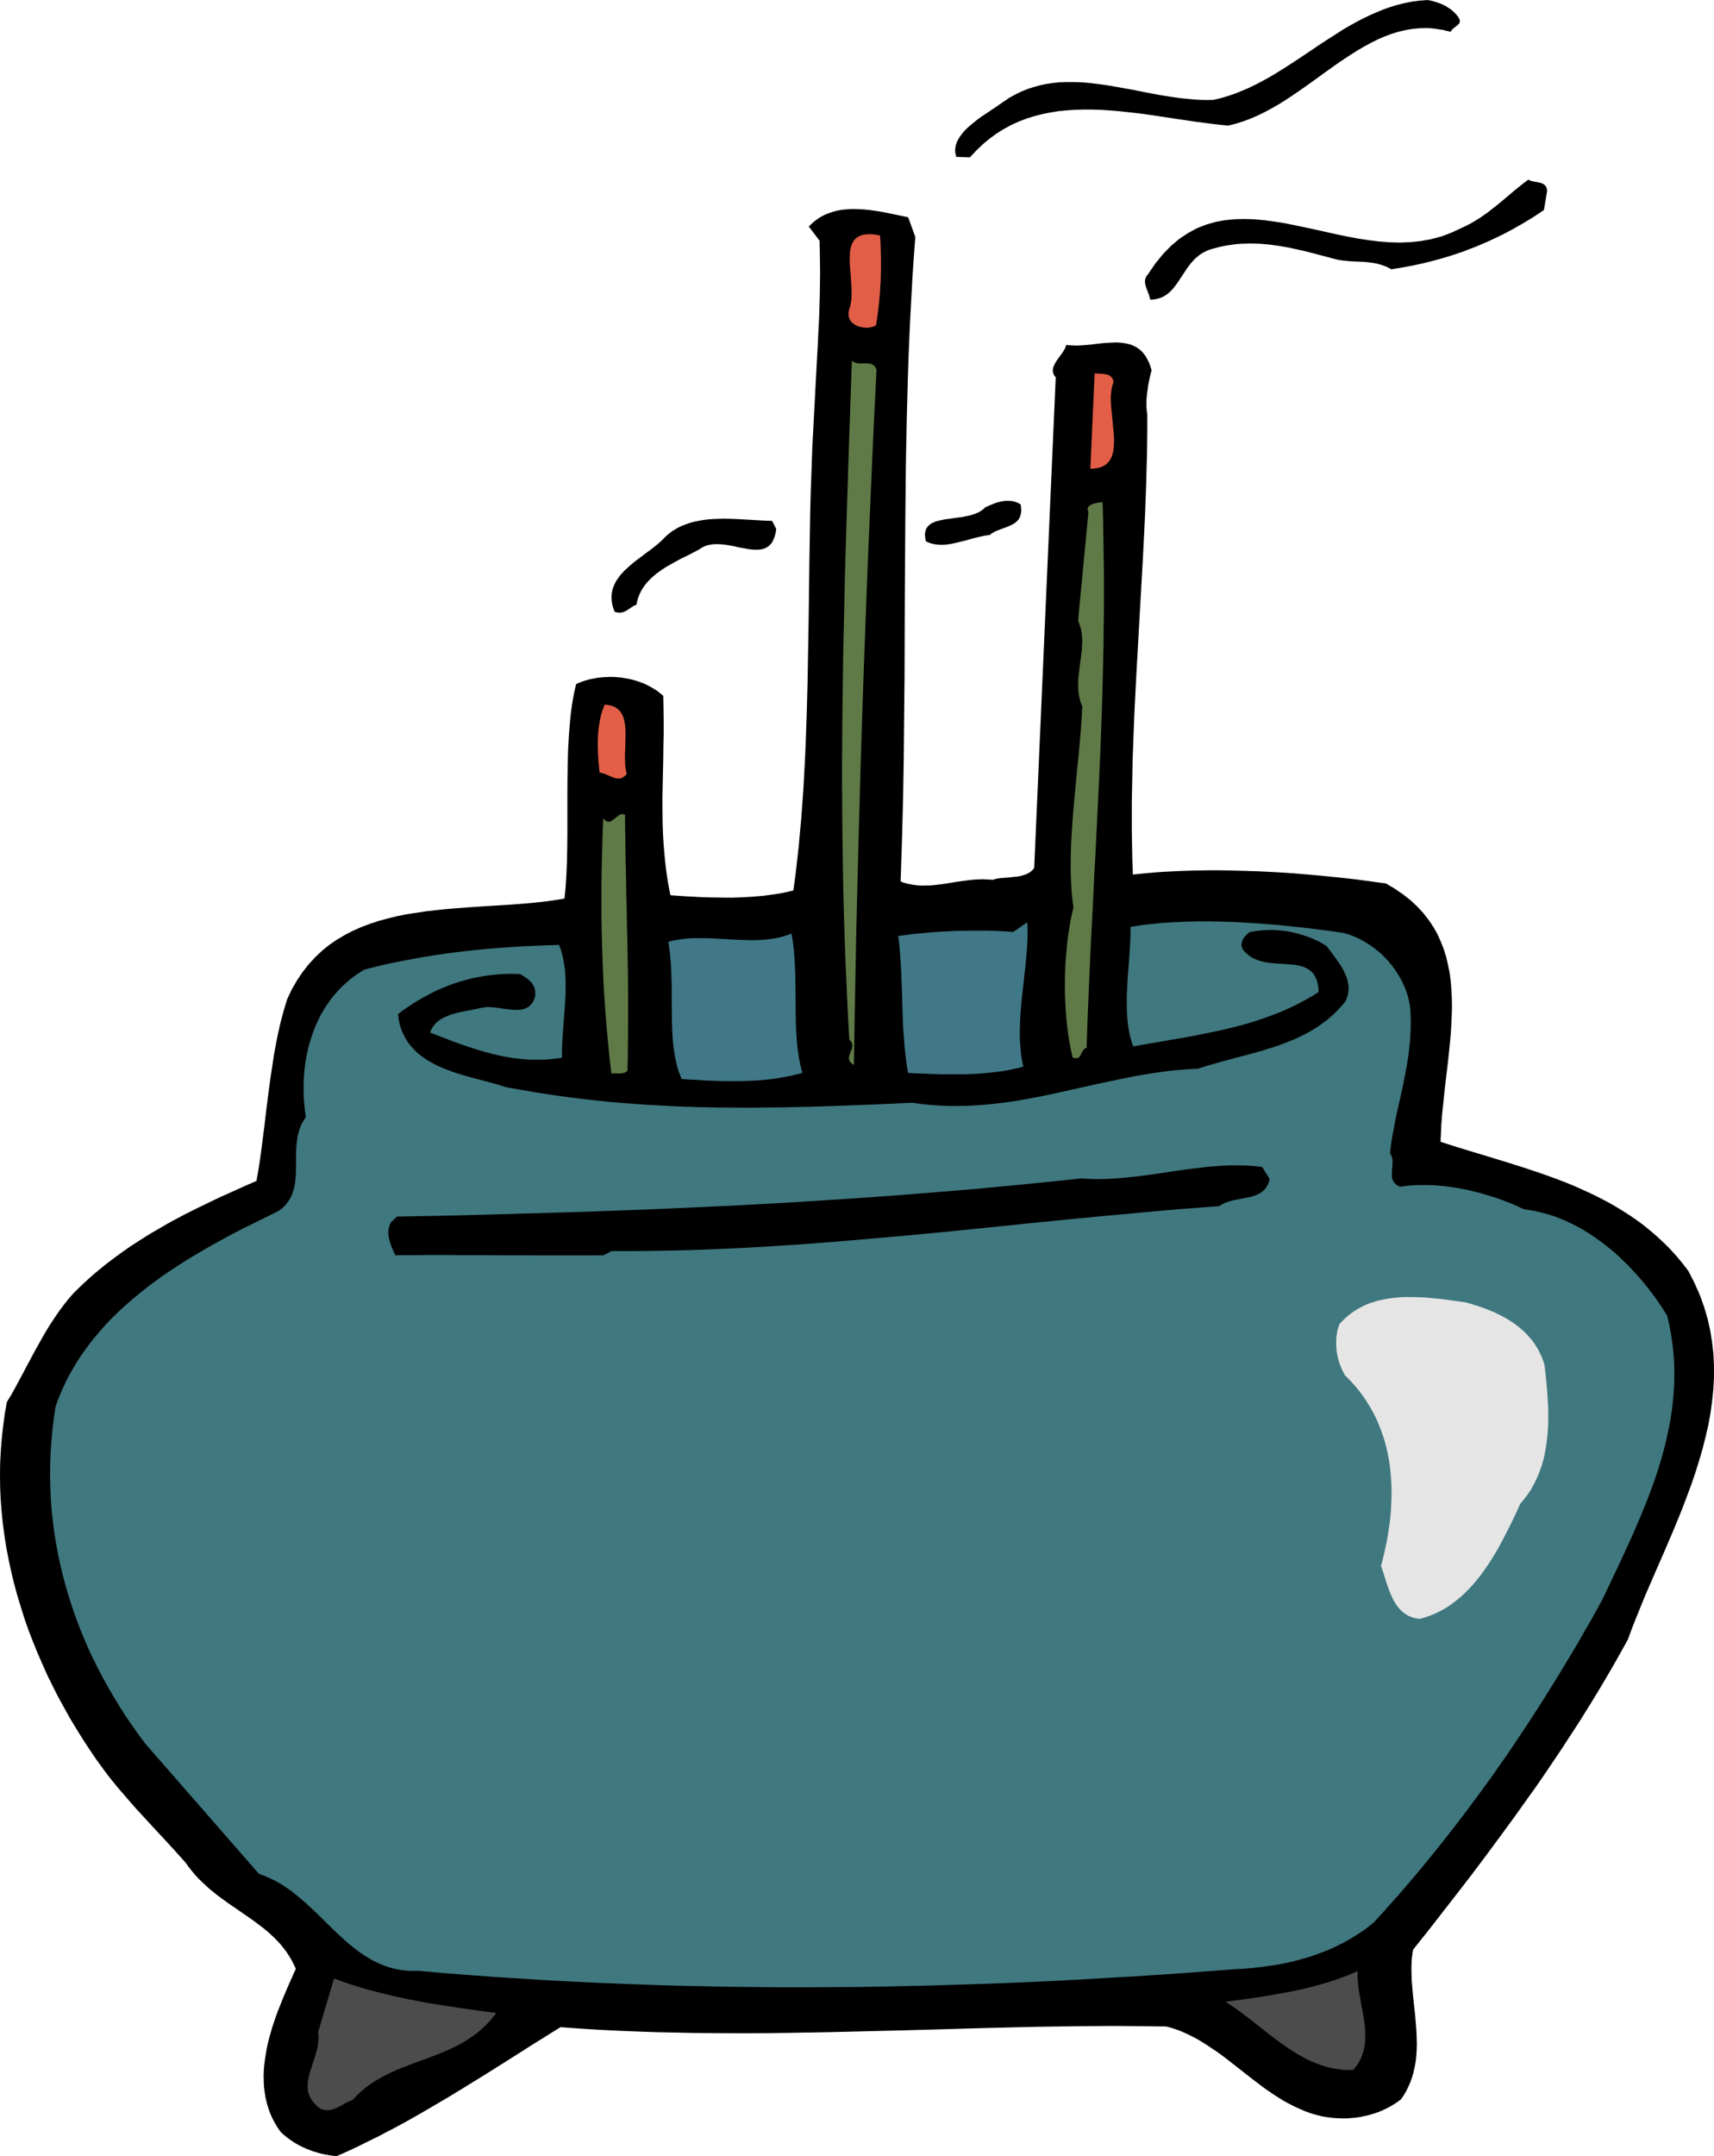 <svg xmlns="http://www.w3.org/2000/svg" width="2.472in" height="3.108in" fill-rule="evenodd" stroke-linecap="round" preserveAspectRatio="none" viewBox="0 0 12730 16000"><style>.brush1{fill:#000}.pen1{stroke:none}.brush2{fill:#e35e47}.brush3{fill:#5f7a47}.brush6{fill:#e5e5e5}</style><path d="m10837 137 4 9 1 9v7l-2 7-3 6-5 5-5 5-6 5-13 10-13 10-6 6-6 6-5 6-4 8-58-14-57-9-56-5-55 1-54 5-54 9-52 12-52 16-51 19-51 22-50 25-50 27-50 29-49 31-49 32-49 33-97 69-98 71-49 35-49 34-50 34-50 33-50 31-51 29-52 28-52 25-53 23-54 20-54 17-56 14-60-6-61-7-62-8-62-8-127-19-127-19-65-10-64-9-64-8-65-7-64-7-64-5-64-4-63-2h-63l-63 2-62 4-61 6-61 10-60 12-58 15-58 18-57 22-56 25-55 30-53 33-52 38-51 42-49 47-48 51-101-4-4-16-3-16-1-16 1-15 2-15 4-15 5-15 7-15 8-14 9-14 10-14 11-14 12-14 13-13 14-13 14-13 31-25 31-25 33-23 33-22 63-42 55-38 44-30 45-25 45-22 46-19 47-15 47-13 47-10 48-7 48-5 48-2h49l49 1 49 3 49 5 50 6 50 7 50 8 50 9 50 9 51 9 100 20 101 19 50 8 51 8 50 7 50 5 50 5 50 3 49 1 49-1 53-12 53-16 51-17 50-20 50-21 50-24 48-25 48-26 48-28 47-29 48-30 46-30 94-62 93-63 47-31 47-30 47-30 47-30 48-28 49-27 48-25 50-24 50-22 51-21 51-18 53-16 53-13 55-11 55-7 57-5 17 3 17 3 18 5 17 5 17 6 17 6 17 8 16 8 15 9 15 10 15 10 13 12 13 12 11 12 11 14 9 14zm654 1278-24 143-32 22-33 22-33 21-34 20-33 20-34 19-33 19-34 18-34 18-35 17-34 16-35 17-35 15-35 15-35 15-35 13-36 14-35 13-36 12-36 12-36 11-37 11-36 10-37 10-37 9-37 9-37 8-38 8-38 7-37 7-38 6-38 6-14-7-13-7-13-6-13-5-26-9-26-7-26-5-27-4-26-3-26-2-53-2-54-3-27-3-28-3-28-5-28-7-56-15-57-15-57-15-57-14-57-13-57-12-58-10-57-8-29-4-29-2-29-3-30-1-29-1h-29l-29 1-29 1-30 2-29 4-30 4-29 5-30 6-29 7-30 8-30 9-19 8-18 9-18 10-16 11-15 12-14 12-14 14-13 14-12 14-11 15-12 16-10 15-21 32-21 31-20 31-22 29-11 14-12 13-12 12-13 11-13 10-14 9-15 8-17 7-17 5-18 4-19 3h-21l-2-11-3-11-3-12-5-12-9-24-9-24-3-12-3-12-1-12v-11l1-6 1-6 2-6 2-5 3-6 3-5 4-6 5-5 56-82 59-72 60-61 62-52 64-42 65-35 67-26 69-20 70-13 71-7 72-2 73 2 75 7 75 10 76 12 76 15 155 33 157 35 78 16 79 15 78 12 79 10 78 6 78 2 78-3 77-8 76-14 76-20 75-28 75-35 36-17 35-18 34-20 32-20 32-22 31-22 30-24 30-23 59-49 58-49 29-24 30-24 30-24 31-23 9 5 11 4 10 3 12 2 22 4 22 5 11 3 9 4 9 5 8 6 3 4 3 4 3 4 2 5 2 6 2 5 1 7 1 6zm-4693 343-11 148-10 148-8 148-8 148-7 148-6 148-5 149-4 148-4 149-3 149-3 149-2 149-3 298-2 299-2 300-1 299-1 300-3 301-3 301-5 301-4 151-4 150-5 151-5 151 20 8 21 6 20 5 21 4 20 3 21 3 21 1 21 1 21-1h21l21-1 21-2 43-5 43-6 86-14 88-12 43-4 44-2h22l22 1 22 1 22 2 16-5 17-4 19-3 20-2 43-3 45-5 22-2 22-4 21-6 19-6 10-4 9-5 9-5 8-5 8-7 7-6 7-8 6-8 160-3641-6-7-5-7-4-8-3-7-2-8-1-7-1-7 1-8 1-7 2-8 2-7 4-8 7-15 9-15 21-30 22-30 10-15 9-16 4-8 3-7 3-8 2-8 22 3 22 1 22 1h23l46-3 48-4 47-6 47-5 24-2 23-1 23-1 22-1 23 1 21 2 21 3 21 4 20 5 19 7 18 9 18 10 17 13 15 14 15 17 14 19 12 22 12 24 10 27 9 29-8 32-9 37-8 41-6 44-3 23-2 22-2 23v44l1 22 2 21 3 19v108l-1 107-2 108-3 107-3 108-4 107-4 107-5 107-11 214-12 214-12 213-12 213-12 214-11 212-5 107-4 106-4 107-4 106-2 106-2 107-2 106v212l2 107 2 106 4 106 54-6 54-5 56-5 56-4 58-3 58-3 58-2 59-2 60-1 60-1h60l61 1 122 3 123 4 123 6 122 8 122 10 119 11 118 12 116 13 112 15 109 15 67 40 61 42 56 44 49 46 45 49 39 50 35 52 30 53 25 56 22 56 18 58 14 60 12 60 8 62 5 63 3 63 1 65-2 65-3 65-4 67-6 66-7 67-7 68-8 67-16 135-14 134-7 67-5 67-3 65-3 65 125 40 125 38 126 38 127 39 63 20 63 20 63 21 62 21 62 22 62 23 62 24 60 25 60 27 60 27 58 29 58 30 57 32 56 34 55 35 54 37 53 39 51 42 50 43 49 46 48 48 45 50 45 54 42 55 45 88 39 88 32 88 26 88 20 88 14 88 10 88 4 88v88l-5 87-9 88-12 88-16 87-20 87-22 87-25 86-27 87-29 86-32 86-32 85-34 85-35 85-36 84-36 84-72 165-71 164-33 81-33 81-31 79-29 79-42 76-42 75-43 75-44 75-44 74-45 74-46 74-46 74-47 73-48 73-47 73-49 72-49 73-49 72-50 72-51 71-102 143-104 142-105 142-106 141-108 140-109 140-109 140-111 139-5 31-4 32-2 32-1 33v34l1 34 1 34 3 35 6 71 8 73 8 73 6 73 3 37 2 37 1 36 1 37-1 36-2 36-3 36-5 35-7 35-8 35-10 34-12 33-14 33-16 33-19 32-21 31-19 14-19 13-19 12-20 12-20 11-21 10-21 10-21 9-22 8-22 7-23 7-22 6-23 5-23 5-24 4-23 3-24 2-23 2-24 1h-24l-23-1-24-1-24-2-23-3-24-3-23-4-23-5-23-6-23-6-22-7-23-8-22-8-34-15-34-15-34-17-33-17-33-19-32-20-31-20-32-22-31-21-31-23-30-23-31-23-60-47-61-48-60-47-61-46-31-22-32-21-31-21-32-20-32-20-33-18-33-17-34-16-34-15-35-13-36-12-37-10-132-2-134-1-135-1-135 1-137 1-137 2-138 2-139 3-279 7-282 8-284 8-285 7-286 7-287 5-143 2-144 1h-143l-143-1-144-1-143-3-142-3-143-5-142-6-142-7-141-9-140-10-103 64-103 64-102 65-103 65-103 65-103 64-104 64-103 63-104 61-104 61-104 59-105 57-53 27-52 28-53 26-53 26-52 26-53 25-53 24-54 23-29-3-30-5-29-5-28-6-28-8-27-8-27-10-26-10-26-12-25-12-25-14-24-15-23-16-23-17-22-18-22-20-24-34-21-36-19-36-16-37-13-37-11-38-9-38-6-39-5-39-2-39-1-39 1-40 3-40 5-40 6-40 7-40 8-40 10-40 11-40 11-39 13-39 13-39 14-39 15-38 30-75 31-73 31-70 30-67-15-33-17-33-18-30-19-29-21-28-22-27-23-25-24-25-25-23-25-23-27-22-27-21-56-42-58-40-59-41-59-40-29-21-30-22-29-21-28-23-29-23-27-25-27-25-27-26-26-28-24-29-24-30-23-32-75-84-78-85-81-87-81-88-41-44-39-44-39-45-38-44-37-43-36-44-34-43-32-43-53-73-51-75-49-75-48-77-47-78-44-79-44-80-41-81-40-81-37-83-36-83-34-84-33-85-30-86-27-86-26-86-24-88-21-87-19-89-17-88-14-89-12-90-9-89-7-90-4-90-1-90 1-91 5-90 7-91 10-90 12-91 16-90 31-51 29-52 28-52 28-52 28-53 28-52 28-53 29-52 29-52 30-52 31-51 33-50 17-25 17-25 18-24 18-24 19-24 19-24 20-23 21-23 37-36 38-36 38-35 39-34 40-33 39-32 41-31 40-30 41-30 41-29 42-28 42-27 42-27 42-26 43-25 43-25 43-25 43-24 44-23 43-23 88-44 89-43 88-42 89-40 89-40 89-39 14-81 13-83 11-84 11-85 11-85 10-87 11-87 11-87 12-87 13-86 13-86 16-85 8-42 9-42 9-41 10-41 11-41 11-40 12-40 12-39 35-74 39-67 42-62 45-57 48-52 51-48 53-43 56-38 59-35 60-31 63-28 64-24 67-22 67-18 70-17 70-14 72-11 72-11 73-8 74-8 75-6 74-6 75-5 75-5 149-9 147-11 73-7 72-8 70-10 69-11 5-44 4-45 3-46 3-48 4-98 2-100 1-104v-318l1-107 2-106 1-52 2-52 3-51 3-51 4-49 4-49 5-48 6-47 7-46 8-45 9-44 10-42 19-8 19-8 20-7 20-6 21-6 21-4 21-4 21-4 22-2 21-2 22-1 22-1h22l22 1 22 2 22 2 22 4 21 3 22 5 21 5 21 6 21 7 20 7 20 8 20 9 19 10 18 10 18 11 18 11 17 13 16 13 16 13 2 96 1 95v94l-2 92-1 92-2 92-2 91-2 90v91l1 91 1 45 2 46 2 45 3 46 4 46 4 46 5 47 5 46 7 47 7 47 9 48 9 47 56 4 56 4 57 3 58 3 58 2 59 1 59 1h58l59-2 58-3 58-4 57-5 57-8 55-8 28-5 27-6 27-6 26-6 15-105 12-106 12-106 10-108 10-109 8-110 8-110 6-112 6-112 5-113 4-113 4-115 6-229 4-231 4-233 3-232 3-233 4-232 2-116 3-116 4-115 4-115 4-114 6-114 6-113 6-112 4-78 4-77 4-75 4-73 4-73 4-72 3-72 4-72 3-72 2-73 2-73 1-74 1-76-1-77-1-79-2-82-80-105 18-18 18-16 19-15 20-14 20-12 21-11 21-9 22-8 22-7 22-6 23-5 23-4 24-2 24-2 24-1h24l24 1 25 1 24 2 25 2 50 7 50 8 50 10 49 10 48 10 48 10 53 146z" class="pen1 brush1"/><path d="m6536 1747 3 44 2 43 1 43 1 42v83l-1 41-1 41-3 40-2 41-4 41-3 40-5 41-5 42-6 41-6 43-7 4-7 4-8 3-8 2-9 2-9 2-9 1-10 1h-9l-10-1-10-1-10-1-9-3-9-2-10-3-9-4-8-4-8-5-8-5-7-6-7-6-6-7-5-8-4-8-4-8-3-9-1-10-1-10v-10l2-11 2-12 4-12 6-20 4-21 3-22 1-23 1-24v-24l-1-24-2-25-3-50-4-49-2-24-2-24v-46l1-22 1-20 3-20 5-19 6-17 7-15 10-15 11-12 14-11 16-8 18-7 21-4 23-2h27l29 3 33 6z" class="pen1 brush2"/><path d="m6510 2742-16 324-15 323-14 324-14 323-13 323-12 323-12 323-11 323-10 322-9 322-9 322-8 322-8 322-6 322-6 321-5 321-8-5-8-5-6-6-5-5-4-5-2-6-2-6-2-5v-12l1-6 1-6 4-12 5-12 4-12 5-12 4-12 1-12 1-6-1-6-1-6-2-6-3-6-5-6-5-6-6-6-9-162-8-160-7-161-7-160-5-159-5-158-4-159-3-158-2-157-2-157-1-157-1-157v-156l1-156 1-156 2-156 4-312 7-311 7-312 9-313 10-314 10-314 11-317 11-318 4 5 5 3 6 4 5 2 12 4 12 3 27 1 27-1h13l13 1 13 2 11 4 5 2 6 4 4 3 5 5 4 5 4 6 3 6 4 8z" class="pen1 brush3"/><path d="m8270 2836-7 20-5 20-4 22-2 23-2 24v24l1 25 2 26 10 106 10 105 1 25v25l-1 23-2 23-3 21-5 21-6 19-8 17-10 16-13 15-14 12-18 11-19 8-23 6-25 4-29 2 32-708 22 1 24 1 11 1 12 1 10 2 11 2 10 3 9 4 8 6 7 6 6 7 5 9 3 10 2 12z" class="pen1 brush2"/><path d="m8189 3728 4 136 2 135 2 134 2 132v262l-2 129-1 128-3 127-3 127-3 126-4 125-9 249-11 247-12 246-12 245-13 246-12 247-13 248-11 250-11 253-9 255-9 4-7 5-6 6-5 7-9 15-7 15-4 7-5 7-5 5-7 4-3 1-4 1-5 1h-4l-11-2-13-4-7-32-7-32-6-32-6-33-5-34-5-34-4-35-4-34-6-71-4-72-3-72v-73l1-72 3-73 6-72 7-72 4-35 4-35 6-34 5-35 6-34 7-33 7-33 8-32-6-41-5-42-4-43-2-44-2-44-2-45v-91l1-46 1-47 2-48 3-47 6-97 8-97 9-97 9-98 9-97 10-97 9-95 8-94 6-92 5-90-8-19-7-20-5-20-4-20-3-19-2-20-1-20-1-21 1-20v-20l2-20 2-20 5-41 5-41 6-40 5-40 2-20 1-20 1-20 1-20-1-20-1-19-2-20-3-19-4-19-6-19-6-19-8-19 77-807-2-5-2-4-1-5-1-4v-4l1-4 1-4 1-3 5-7 6-6 8-5 9-5 10-4 10-3 11-3 10-2 21-3h18z" class="pen1 brush3"/><path d="m7580 3743 3 16 1 15 1 14-1 13-2 12-3 11-3 11-5 9-5 9-6 7-7 8-7 6-8 7-9 5-9 6-9 4-19 9-21 8-21 8-22 8-21 8-20 9-10 6-9 5-9 6-8 7-31 4-30 6-31 7-31 8-61 17-62 15-30 7-30 5-15 2-14 1-15 1h-14l-15-1-14-1-14-2-14-3-14-3-14-5-13-5-13-7-4-21-2-19v-18l3-15 4-14 7-13 8-11 10-9 11-9 13-7 14-6 15-6 17-4 17-4 18-4 18-3 39-5 40-6 41-5 39-8 20-4 18-6 19-6 17-7 17-8 15-10 14-10 13-13 31-14 32-13 16-6 17-5 17-4 17-4 17-2 17-1 18 1 16 1 17 4 17 5 16 7 15 9zm-1815 182-4 29-7 25-8 22-9 19-11 16-13 13-13 10-15 8-16 6-17 4-18 2h-39l-20-2-21-3-21-4-44-8-45-10-22-4-23-4-23-3-22-2-22-1h-22l-21 2-21 3-20 5-19 8-19 9-17 12-68 36-73 36-37 20-36 20-36 21-35 23-16 12-17 12-15 13-16 13-14 14-14 14-13 15-12 15-12 16-11 17-9 17-9 18-7 18-7 20-5 20-4 21-9 3-9 4-9 5-9 6-18 12-18 12-10 5-10 5-10 3-11 3-11 1-12-1-13-2-13-4-10-26-7-24-4-24-2-23v-22l2-21 4-21 6-20 8-19 9-19 11-18 12-17 13-18 15-16 15-17 17-15 17-16 17-15 18-15 19-15 38-28 38-29 37-27 35-28 17-14 16-14 15-14 14-15 19-18 21-17 20-15 22-13 22-13 23-11 24-9 24-9 24-8 25-6 26-5 25-5 26-4 26-3 27-2 27-1 53-2 54 1 54 2 54 3 53 3 51 3 51 3 48 1 31 60z" class="pen1 brush1"/><path d="m4655 5743-6 7-6 6-6 5-6 5-6 4-6 2-6 3-6 1-7 1h-19l-12-3-13-4-26-11-26-11-13-5-13-5-12-3-13-1-3-31-3-32-3-32-2-34-1-33-1-34v-34l1-34 2-33 3-33 5-32 5-31 7-30 8-29 5-14 5-13 5-14 6-12 22 2 20 4 17 5 16 7 14 9 12 10 11 11 9 13 8 13 7 15 5 16 4 17 4 18 2 18 2 19 1 20v40l-1 42-1 42-2 42v41l1 39 2 19 3 18 3 17 4 17z" class="pen1 brush2"/><path d="m4642 6046 1 119 2 120 2 120 3 121 2 121 3 121 2 121 3 120 2 121 2 119 1 119v235l-1 116-1 115-3 113-7 5-7 5-7 3-8 2-8 2-7 1-8 1h-24l-15-1h-15l-13 2-14-115-11-116-11-115-9-117-8-117-7-117-5-118-4-118-3-119-2-119v-240l2-120 3-121 3-121 5-121 6 6 6 6 6 5 5 3 5 3 5 1 5 1h5l5-1 5-1 4-2 5-3 9-6 9-7 9-7 10-8 9-7 10-7 5-2 5-2 5-2 6-1h5l6 1 6 1 6 2z" class="pen1 brush3"/><path d="m10473 7476 3 37 1 37 1 36-1 37-1 36-2 36-2 35-4 36-4 35-4 35-6 34-5 35-13 68-13 67-14 67-15 66-15 65-14 65-12 65-12 64-5 31-5 32-4 32-3 31 5 8 4 8 3 7 3 9 1 8 2 8v9l1 9-2 35-3 35v34l1 8 1 8 2 7 3 8 3 7 5 7 5 6 6 6 6 6 8 6 9 5 11 4 28-3 28-4 29-2 29-2 29-1h58l30 1 30 1 29 3 30 2 30 4 30 4 30 4 30 5 30 6 30 6 29 7 30 7 29 7 58 17 58 18 56 20 56 21 53 23 52 24 43 6 41 7 42 10 41 11 40 12 40 14 40 16 39 17 38 19 38 19 37 21 37 23 36 23 35 25 35 25 34 27 34 27 33 28 32 30 31 30 31 30 30 32 29 32 29 32 27 33 27 33 26 34 26 34 24 35 24 35 22 34 22 35 17 72 13 72 10 71 8 70 4 71 2 69-1 70-4 69-6 69-8 68-10 68-13 68-14 67-16 67-18 66-19 66-21 66-22 65-24 65-24 64-26 64-26 64-27 63-27 63-57 125-57 123-58 122-57 120-44 80-44 79-46 79-45 79-47 79-47 78-47 78-48 78-49 78-49 78-50 77-50 77-51 76-51 77-52 76-53 75-53 76-54 74-55 75-55 74-56 74-56 73-57 73-58 73-58 72-59 72-59 71-60 70-61 71-62 69-62 70-63 68-28 22-28 22-29 20-29 19-30 19-29 18-30 17-31 16-30 15-31 15-31 14-32 13-32 12-31 12-33 11-32 11-33 9-32 9-33 9-34 8-33 7-34 7-33 6-34 5-34 5-35 5-34 4-34 4-70 6-69 4-187 14-187 14-187 13-188 12-187 11-188 11-188 10-188 9-189 8-188 7-189 6-189 6-189 4-189 4-190 3-189 1-190 1h-190l-190-2-190-2-190-4-191-4-190-6-191-7-191-8-191-9-191-10-191-12-191-12-191-14-192-15-191-17-50 1-47-3-45-6-44-9-42-12-41-15-39-17-38-19-37-22-36-23-35-25-35-27-34-28-33-29-32-30-33-30-64-63-64-63-33-31-33-31-33-30-34-29-34-28-35-27-36-25-37-24-39-22-39-19-41-18-42-15-844-966-50-67-49-69-47-69-45-70-43-71-42-72-40-72-38-73-37-74-35-75-32-75-31-76-29-77-27-78-25-78-23-78-21-79-19-80-17-81-15-81-13-81-10-82-9-83-6-83-3-83-2-84 1-84 3-85 6-85 8-86 10-86 13-86 25-68 28-66 30-64 34-62 35-60 38-59 41-57 42-56 45-53 46-53 48-51 50-49 52-48 53-47 55-45 55-44 57-43 58-42 59-40 60-40 60-38 61-37 62-36 62-36 62-34 62-34 62-33 63-32 124-61 122-60 22-15 19-16 16-17 15-18 13-19 11-20 9-20 7-21 7-21 5-22 3-23 3-23 2-23 2-23v-24l1-24v-97l1-25 1-24 2-24 3-24 3-23 5-24 6-23 7-22 8-22 11-22 12-20 14-21-6-39-4-39-4-40-2-39-1-40v-40l1-39 3-40 3-39 5-39 6-39 8-38 8-39 10-37 11-37 13-37 13-36 15-36 17-35 17-34 20-33 20-33 22-31 23-31 25-29 26-29 28-28 29-26 30-25 32-24 34-23 35-21 89-22 89-21 90-18 89-17 89-16 89-14 89-13 90-11 89-10 90-9 91-8 90-6 92-6 91-4 93-4 93-3 9 23 8 23 6 24 6 24 5 24 4 25 4 25 3 26 2 25 1 26 1 26v80l-2 54-4 54-4 55-4 54-4 55-4 54-3 54-2 54v52l-33 5-33 4-33 3-33 2-33 1h-64l-32-2-32-3-32-3-32-4-31-5-31-5-31-6-31-7-30-7-61-16-60-18-60-19-58-20-59-21-57-22-57-22-56-21 5-14 6-13 6-12 8-11 8-10 9-10 9-9 11-8 10-8 12-7 12-7 12-6 26-11 27-10 28-8 29-7 29-6 29-6 58-11 54-12 12-2 13-1 13-1h13l28 2 29 3 59 9 58 6 14 1h27l13-1 13-2 12-3 12-3 11-5 11-6 10-7 9-9 9-10 8-11 7-13 6-15 5-16 1-17v-15l-2-14-3-14-5-12-6-11-7-11-7-10-9-9-9-8-10-8-11-8-21-14-22-14-32-1-32-1-32 1-32 1-31 2-31 3-30 3-31 4-30 5-30 5-30 6-29 7-29 7-29 8-29 9-28 9-29 10-28 11-27 11-28 12-27 12-27 13-27 14-26 14-27 15-26 15-26 16-25 16-26 17-25 17-25 18-24 19 5 37 7 35 10 33 12 31 14 29 16 28 17 25 20 24 21 23 22 21 24 20 25 18 26 18 28 16 28 15 30 14 30 13 30 12 32 12 31 11 65 20 64 18 65 17 63 17 61 17 57 18 98 17 96 17 96 15 95 14 95 13 95 12 94 10 94 10 93 8 93 7 93 7 93 5 93 5 92 4 93 3 92 2 93 2h93l92 1 93-1 187-2 187-4 189-6 191-7 193-8 195-9 71 10 70 7 69 5 68 2h68l68-1 67-4 67-5 66-7 66-8 66-9 66-11 65-12 65-12 65-13 65-14 129-29 129-29 130-28 130-27 65-13 66-11 66-11 66-9 67-9 67-6 67-5 68-4 72-23 73-21 73-20 75-20 74-19 75-21 37-10 36-12 37-11 36-12 36-13 36-14 35-14 35-15 34-16 34-17 33-18 33-20 31-20 31-22 31-23 29-25 29-26 27-28 27-29 26-32 6-14 5-15 5-14 3-14 2-15 1-14v-13l-1-14-1-14-3-13-3-14-3-13-5-13-5-13-6-13-6-13-13-25-15-25-17-24-17-25-35-47-35-46-31-18-32-17-33-15-34-14-35-12-35-11-36-9-37-8-36-6-37-4-37-3h-38l-37 1-37 3-37 5-37 7-9 6-8 7-7 7-8 8-7 8-6 9-5 9-5 9-3 9-2 10-1 10v10l3 10 4 10 6 10 8 10 16 16 18 15 18 13 19 10 21 9 20 7 22 6 22 5 22 3 22 3 23 2 23 2 45 3 44 3 22 2 21 2 20 4 19 4 19 5 17 7 17 9 15 10 14 12 13 13 11 17 9 18 8 21 6 24 4 27 2 30-39 25-40 23-40 22-40 21-41 20-41 19-41 18-42 16-42 16-42 15-43 15-42 13-43 13-43 12-44 11-43 11-88 20-88 18-88 18-89 16-90 15-89 16-90 15-89 16-9-24-7-25-7-26-6-26-5-26-4-27-3-27-3-28-2-28-1-28-1-29v-86l3-59 3-58 4-58 5-58 4-58 4-56 3-55 2-53v-52l44-7 45-7 46-5 47-5 47-5 48-3 48-3 49-2 49-2 50-1 50-1h51l102 2 102 3 103 6 103 7 102 8 101 10 101 11 98 12 97 12 94 14 23 6 23 7 23 9 23 9 22 10 22 11 22 12 21 13 21 13 20 14 20 15 20 16 19 16 18 17 18 18 17 18 16 19 16 20 15 19 15 21 13 21 13 21 12 21 11 22 10 23 10 22 8 23 8 23 7 24 5 23 5 24 3 24z" class="pen1" style="fill:#40787f"/><path d="m7600 7915-25 7-25 6-26 6-25 5-51 9-52 7-53 6-52 5-54 3-53 2-55 1h-109l-54-1-55-2-56-2-55-2-55-3-6-31-5-31-4-31-4-32-7-63-5-63-5-63-3-64-2-63-2-64-2-64-2-64-3-64-2-64-4-64-4-64-6-64-8-63 52-7 52-7 52-5 53-5 54-5 54-3 54-3 54-3 54-1 55-1h108l54 1 53 2 53 3 52 4 105-72 1 31 1 32v32l-1 32-3 65-6 66-6 67-8 67-7 68-8 68-7 69-6 69-2 34-2 34-1 35-1 34v34l1 34 2 34 3 33 3 34 4 33 6 33 7 33zm-1640 46-27 8-27 6-26 7-27 5-54 10-55 9-55 6-55 5-56 3-56 2-56 1h-57l-57-1-58-2-57-2-58-4-58-3-58-4-11-27-10-26-9-28-8-28-6-29-6-29-5-29-4-31-4-30-3-31-2-32-2-32-2-64-1-66-1-66v-135l-2-68-2-67-5-67-3-34-4-33-4-33-5-33 26-7 27-6 28-4 28-4 28-3 28-2 29-1h87l59 2 60 4 60 3 59 3 59 2 30 1h29l29-1 29-2 29-2 28-3 28-4 28-5 27-6 27-8 26-8 26-10 6 30 4 30 5 31 3 32 5 64 4 66 2 68 1 68 1 68v69l1 68 1 68 3 66 4 66 3 32 3 31 5 31 4 30 6 30 6 29 7 29 8 27z" class="pen1" style="fill:#407888"/><path d="m9429 8747-3 17-5 15-6 14-7 12-7 11-9 11-9 9-10 8-11 8-11 6-12 6-12 5-13 5-13 4-14 4-14 3-57 11-57 11-14 4-14 4-13 4-13 5-13 5-12 7-12 6-11 8-143 11-143 11-143 12-142 13-282 26-282 27-280 28-280 29-279 28-279 27-279 25-280 24-140 11-140 11-141 9-140 9-142 8-141 7-142 6-142 5-143 3-144 3-143 1h-145l-60 31-93 1h-389l-100-1h-201l-99-1h-198l-97-1h-96l-93 1h-91l-89 1-14-30-13-31-6-16-6-16-4-16-4-16-3-16-1-15-1-16 1-16 3-15 4-15 5-14 8-14 44-41 321-6 320-8 319-9 317-9 318-11 316-12 316-14 316-15 316-17 316-20 158-10 158-11 158-11 158-12 158-13 159-13 158-13 159-15 159-15 159-16 160-16 160-17 42 2 42 2 42 1 42-1 42-1 42-3 42-3 43-4 85-9 85-11 85-12 84-13 85-12 85-11 42-5 42-5 42-4 42-3 42-3 42-2h83l42 1 41 2 41 4 41 5 55 87z" class="pen1 brush1"/><path d="m11471 10129 8 68 7 69 6 70 4 69 2 34 1 35v68l-1 34-2 34-2 34-4 33-4 33-5 33-6 33-6 32-8 32-9 31-11 31-11 31-13 30-14 30-15 29-16 29-18 28-20 27-21 27-22 26-30 66-32 67-33 67-35 67-18 34-18 33-19 32-20 33-20 32-21 31-21 31-22 30-23 29-23 29-24 27-25 27-25 25-27 25-27 23-28 22-28 21-30 20-31 18-31 16-33 15-33 13-34 11-36 10-18-2-18-4-16-4-16-6-15-6-14-8-13-9-12-9-12-10-11-11-11-12-9-12-10-13-8-14-9-14-7-14-14-30-13-31-11-31-11-32-19-62-20-59 12-45 11-46 10-46 10-47 8-46 7-47 7-47 5-47 4-47 2-47 2-47v-47l-1-47-3-46-4-47-5-46-7-46-9-45-10-45-12-45-14-44-16-44-17-43-19-43-21-41-24-42-25-40-27-40-29-39-32-38-34-37-36-36-11-20-11-21-9-22-9-23-7-23-7-25-5-24-4-25-2-25-1-26v-25l1-25 4-25 4-25 7-24 8-24 22-23 23-22 23-20 24-18 25-17 25-15 26-14 27-13 27-11 28-9 28-9 29-7 29-6 29-5 30-4 30-3 31-3 31-1h62l32 1 32 1 32 2 32 3 64 6 65 8 65 9 65 9 48 14 48 15 47 16 46 19 23 9 22 11 22 10 22 12 21 11 21 13 20 13 20 13 19 14 19 15 18 15 18 16 17 16 16 18 16 18 15 18 14 20 13 20 13 21 11 22 11 23 10 23 9 24 8 26z" class="pen1 brush6"/><path d="m11214 10016 13 20 12 20 11 20 10 21 10 21 8 21 8 22 7 22 6 22 5 23 5 22 5 23 7 47 5 47-17 5-14 5-6 4-5 3-5 4-5 4-8 9-5 10-4 10-3 10-1 12 1 11 1 12 3 12 3 12 5 12 5 12 6 11-8 44-8 44-9 44-9 44-11 44-12 44-12 43-13 44-15 43-15 43-16 43-17 42-17 42-19 42-19 41-21 41-21 41-22 40-23 40-24 39-25 39-25 38-27 38-27 37-28 36-29 36-30 35-31 34-31 34-33 33-33 32-34 32-15 3-13 1h-14l-13-2-12-4-12-5-11-6-10-8-9-8-8-9-7-11-5-11-5-11-3-12-2-12v-13l8-53 8-54 7-54 6-54 5-54 4-54 3-55 2-54 1-54v-54l-1-54-3-54-4-53-5-54-6-53-8-52-10-53-11-52-13-52-14-51-16-51-18-50-20-50-21-49-23-48-26-48-27-48-29-46-32-46-33-45-36-44-38-43-3-13-2-12-1-12-1-11 1-11 1-10 2-10 3-10 4-9 4-9 5-8 5-8 6-8 6-7 7-8 7-7 16-13 17-12 17-11 19-11 37-19 37-18 62 4 62 2 61 3 62 2 61 3 60 3 60 5 59 7 29 4 28 5 29 5 28 6 27 7 28 8 27 8 26 10 26 11 26 11 25 13 24 14 25 15 23 17 23 18 22 19z" class="pen1 brush6"/><path d="M10083 14627v46l1 24 2 23 6 48 8 47 8 48 9 48 9 48 7 47 3 24 2 23 2 24v46l-1 23-2 23-4 22-5 22-6 22-7 22-10 21-10 21-13 21-15 20-16 20-35 1-35-1-34-4-34-5-33-6-32-9-32-9-31-12-31-12-31-14-30-15-29-16-30-17-29-18-29-18-28-20-57-40-55-42-56-43-55-44-55-43-55-41-28-21-28-19-28-19-29-19 62-8 63-8 62-9 63-9 62-10 62-11 63-11 62-12 61-13 62-15 61-16 61-17 60-19 60-21 29-11 30-12 29-12 29-13zm-6397 311-27 34-28 33-29 29-30 28-31 26-32 23-33 22-33 21-34 19-35 18-35 16-36 16-36 15-36 14-37 14-36 14-73 26-73 28-36 14-36 15-35 16-35 17-34 18-34 19-32 20-32 22-32 24-30 26-29 28-28 30-14 5-14 6-14 7-14 7-27 16-28 14-15 7-14 5-15 5-16 3h-8l-8 1-8-1h-9l-8-2-9-2-9-2-9-3-20-16-17-15-14-16-12-16-10-16-8-16-6-17-5-16-2-17-2-17 1-18 1-17 2-17 4-18 4-18 5-18 23-73 24-74 5-19 4-19 4-19 2-19 2-19 1-19-1-19-3-19 119-400 35 13 36 13 36 12 36 12 73 22 75 21 75 19 76 18 76 17 77 15 77 15 77 13 77 12 77 12 76 11 76 11 75 10 75 10z" class="pen1" style="fill:#4c4c4c"/></svg>
